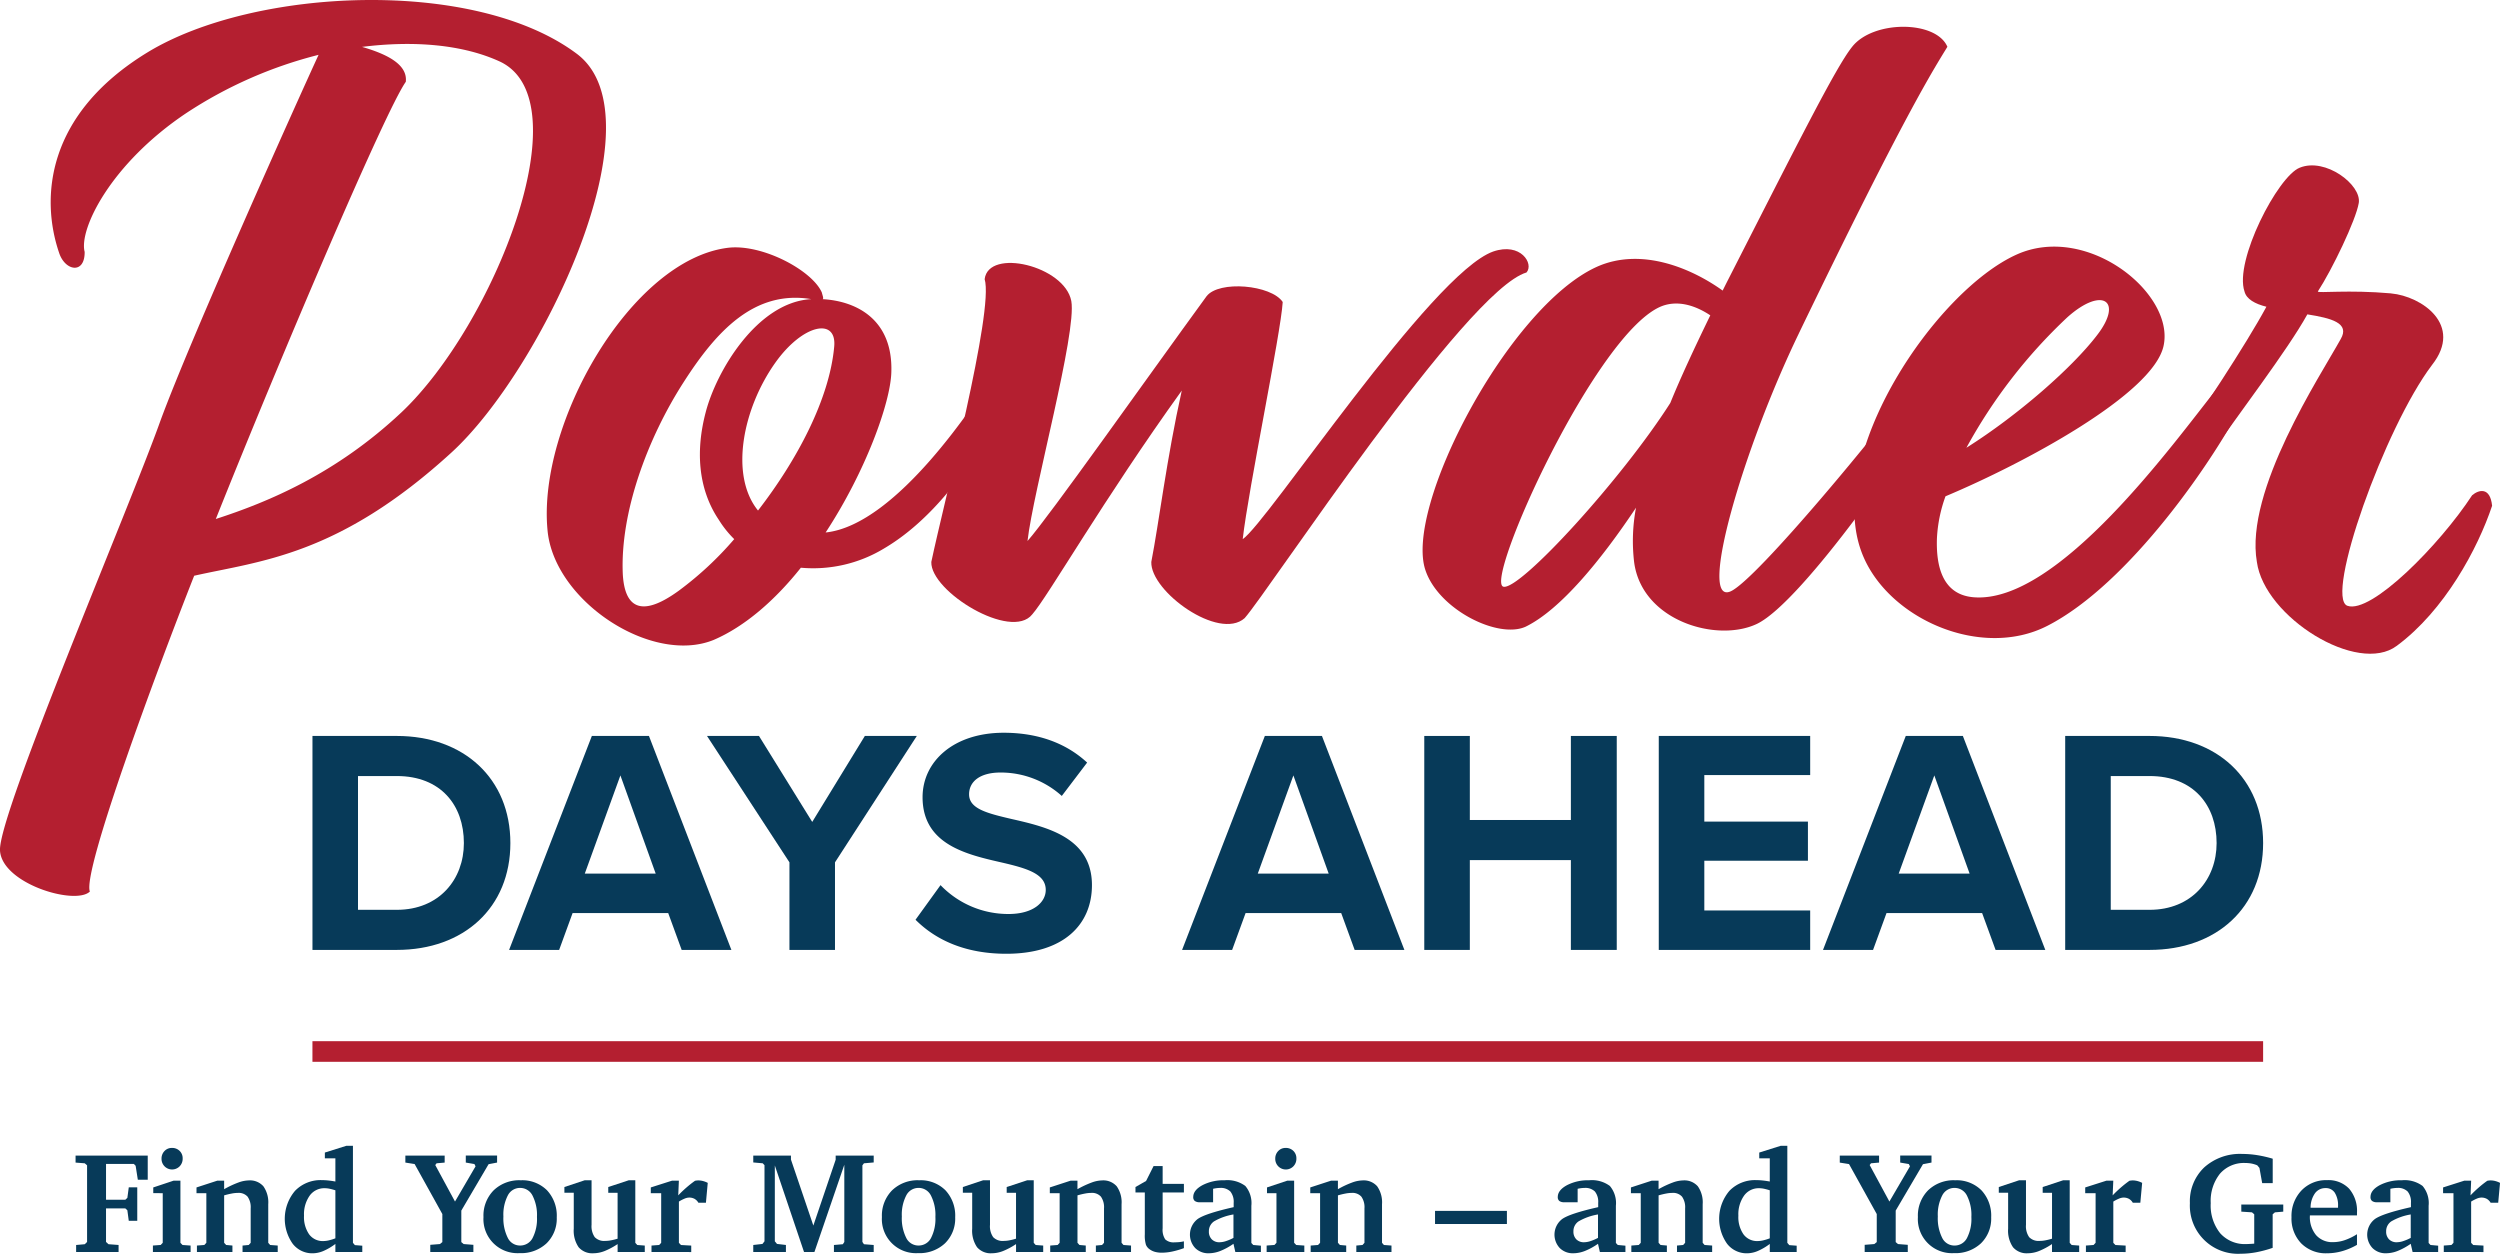 <svg id="Group_40" data-name="Group 40" xmlns="http://www.w3.org/2000/svg" xmlns:xlink="http://www.w3.org/1999/xlink" width="440" height="220.662" viewBox="0 0 440 220.662">
  <defs>
    <style>
      .cls-1 {
        fill: none;
      }

      .cls-2 {
        clip-path: url(#clip-path);
      }

      .cls-3 {
        fill: #b41f30;
      }

      .cls-4 {
        fill: #073a59;
      }
    </style>
    <clipPath id="clip-path">
      <rect id="Rectangle_947" data-name="Rectangle 947" class="cls-1" width="440" height="220.662"/>
    </clipPath>
  </defs>
  <g id="Group_39" data-name="Group 39" class="cls-2">
    <path id="Path_118" data-name="Path 118" class="cls-3" d="M10.37,44.4C7.2,35,7.946,20.191,26.006,9.189,44.72-2.183,83.56-4.02,101.542,9.486c15.017,11.308-6.282,55.806-22.152,70.22-19.874,18.144-33.6,19.011-45.215,21.624-6.827,17.3-19.712,52.128-18.359,55.583C13.259,159.394.306,155.531,0,149.673c-.329-6.361,22.759-60.264,28.184-75.48C33.628,59.311,52.9,16.527,56.07,9.651a76.022,76.022,0,0,0-23.3,10.265C19.468,28.826,13.853,40.36,14.9,44.334c.04,4.027-3.519,3.371-4.528.066M37.981,91.344c9.244-2.994,21.164-7.952,32.689-18.784,16.162-15.268,31.975-54.741,17.35-61.706-6.532-3.018-15.129-3.75-24.3-2.6,4.43,1.281,8.049,3.108,7.7,6.147-3.6,5.053-22.294,49.017-33.439,76.948" transform="translate(0 0)"/>
    <path id="Path_119" data-name="Path 119" class="cls-3" d="M136.067,48.7c5.866.335,12.4,3.52,12.067,12.906-.167,5.363-4.525,17.43-11.564,28.157,12.738-1.341,26.817-23.8,28.66-26.314,1.843-2.85,5.531-1.341,3.855,2.179-1.676,2.682-9.385,19.442-22.292,26.984a24.064,24.064,0,0,1-14.581,3.352c-4.525,5.7-9.888,10.391-15.419,12.738C105.9,113.055,88.8,101.826,87.63,89.424c-1.843-18.772,14.75-47.766,31.844-49.778,6.034-.67,14.75,4.022,16.426,7.877.167.67.334,1.005.167,1.172M111.6,63.277c-6.368,9.889-11.229,22.963-10.726,33.857.5,8.546,6.2,5.53,9.888,2.849a59.261,59.261,0,0,0,9.721-9.051A18.1,18.1,0,0,1,117.8,87.58c-3.854-5.7-4.022-12.571-2.346-18.939,1.845-7.208,9.05-19.442,18.6-19.946C124,47.021,117.3,54.394,111.6,63.277M124.67,85.9c6.872-8.884,12.571-19.61,13.408-28.828.5-5.195-5.53-4.022-10.391,2.85-5.7,8.045-8.046,19.776-3.017,25.978" transform="translate(8.74 3.954)"/>
    <path id="Path_120" data-name="Path 120" class="cls-3" d="M203.833,90.9c4.19-2.682,33.185-46.761,44.079-50.615,4.86-1.677,7.208,2.178,5.866,3.687-10.726,3.184-45.42,56.146-49.61,60.84-4.526,4.022-16.593-4.693-16.425-9.889,1.341-6.871,2.682-18.1,5.363-30.168-13.744,19.106-23.632,36.369-26.314,39.386-3.687,4.693-17.934-4.022-17.767-9.218,2.18-10.391,11.063-44.247,9.387-49.777.67-5.531,14.079-2.347,15.251,3.854,1.006,5.531-6.7,33.353-7.709,42.236,3.855-4.358,21.118-28.827,31.509-43.074,2.179-2.849,11.4-2.011,13.409,1.006-.335,5.53-6.034,32.849-7.039,41.732" transform="translate(14.887 3.983)"/>
    <path id="Path_121" data-name="Path 121" class="cls-3" d="M293.859,58.255c-9.889,20.448-17.766,47.767-12.067,45.42,4.525-1.843,27.487-29.832,31.844-36.035,3.184-2.011,5.53,0,4.022,2.514-3.017,6.2-23.128,35.365-31.173,39.219-7.04,3.352-20.281-.5-21.622-10.894a31.582,31.582,0,0,1,.335-9.553c-6.034,9.051-13.239,17.934-19.441,20.95-4.862,2.179-15.253-3.016-17.6-9.888-3.856-11.062,14.579-46.425,30.167-53.465,7.877-3.521,16.761.334,22.123,4.19l.67-1.341c12.4-24.3,19.276-38.045,22.124-41.565,3.689-4.693,14.75-4.693,16.76,0-2.346,3.855-7.375,11.564-26.146,50.448M271.234,70.491c1.843-4.525,4.188-9.554,7.038-15.419-2.516-1.676-5.531-2.682-8.38-1.676-11.565,4.191-31.677,48.94-27.99,49.444,3.017.5,20.784-18.94,29.332-32.348" transform="translate(22.74 0.428)"/>
    <path id="Path_122" data-name="Path 122" class="cls-3" d="M312.768,83.4a25.175,25.175,0,0,0-1.508,7.375c-.167,4.693.838,9.889,6.369,10.392,14.916,1.341,35.531-27.486,42.906-36.7,1.845-2.012,6.536-2.012,5.028,1.675C360.2,76.866,345.116,98.822,330.7,106.2c-11.733,6.034-28.324-1.341-32.681-12.905-6.538-17.263,13.072-46.091,27.318-52.46,12.4-5.53,27.822,6.872,25.81,16.09-1.843,8.547-24.8,20.783-38.381,26.48m3.688-8.547c9.051-5.7,18.6-14.079,22.961-19.776,4.693-6.034,1.005-8.716-5.2-3.185a91.64,91.64,0,0,0-17.766,22.961" transform="translate(29.642 3.942)"/>
    <path id="Path_123" data-name="Path 123" class="cls-3" d="M386.1,49c5.363.5,12.738,5.531,7.207,12.571-8.379,11.062-18.938,40.894-14.916,42.4,4.19,1.508,16.258-10.727,21.956-19.442,1.172-1.006,3.184-1.509,3.52,1.843-2.514,7.542-8.38,18.436-16.761,24.638-6.871,5.2-23.3-5.029-24.637-14.75-2.179-12.571,11.229-32.849,14.749-39.219,1.677-2.849-1.676-3.687-5.866-4.358-3.52,6.369-12.068,17.431-17.934,25.978-2.012,1.845-6.368.168-5.53-2.011,4.357-6.034,12.738-18.772,16.258-25.309-2.012-.5-3.52-1.341-3.855-2.682-1.845-5.363,5.866-20.28,9.72-21.788,4.526-1.843,10.894,3.017,10.393,6.2-.5,3.017-4.693,11.733-7.208,15.587,0,.335,5.363-.334,12.905.335" transform="translate(34.742 2.644)"/>
    <path id="Path_124" data-name="Path 124" class="cls-4" d="M50,117.764H64.846c11.8,0,19.986,7.509,19.986,18.857s-8.187,18.8-19.986,18.8H50Zm14.849,30.6c7.453,0,11.8-5.363,11.8-11.744,0-6.661-4.065-11.8-11.8-11.8H58.014v23.543Z" transform="translate(4.994 11.764)"/>
    <path id="Path_125" data-name="Path 125" class="cls-4" d="M109.465,148.93H92.64l-2.37,6.493H81.462l14.566-37.658h10.05l14.51,37.658h-8.751Zm-14.679-6.945h12.477l-6.21-17.276Z" transform="translate(8.138 11.764)"/>
    <path id="Path_126" data-name="Path 126" class="cls-4" d="M127.643,140.009l-14.51-22.244h9.147l9.371,15.13,9.26-15.13h9.146l-14.4,22.244v15.413h-8.017Z" transform="translate(11.301 11.764)"/>
    <path id="Path_127" data-name="Path 127" class="cls-4" d="M150.9,144.069a16.513,16.513,0,0,0,11.969,5.082c4.4,0,6.549-2.09,6.549-4.235,0-2.823-3.274-3.783-7.621-4.8-6.154-1.411-14.059-3.106-14.059-11.518,0-6.266,5.42-11.348,14.284-11.348,5.985,0,10.953,1.806,14.679,5.251l-4.46,5.871a16.067,16.067,0,0,0-10.783-4.121c-3.613,0-5.534,1.581-5.534,3.839,0,2.541,3.162,3.332,7.51,4.348,6.21,1.411,14.114,3.274,14.114,11.63,0,6.888-4.912,12.082-15.074,12.082-7.226,0-12.421-2.429-15.977-5.986Z" transform="translate(14.634 11.713)"/>
    <path id="Path_128" data-name="Path 128" class="cls-4" d="M217.155,148.93H200.331l-2.371,6.493h-8.808l14.566-37.658h10.05l14.51,37.658h-8.751Zm-14.679-6.945h12.477l-6.211-17.276Z" transform="translate(18.895 11.764)"/>
    <path id="Path_129" data-name="Path 129" class="cls-4" d="M253.707,139.614H235.923v15.809h-8.017V117.764h8.017v14.791h17.784V117.764h8.074v37.658h-8.074Z" transform="translate(22.767 11.764)"/>
    <path id="Path_130" data-name="Path 130" class="cls-4" d="M265.428,117.765h26.649v6.888H273.445v8.187h18.236v6.888H273.445v8.752h18.632v6.944H265.428Z" transform="translate(26.515 11.764)"/>
    <path id="Path_131" data-name="Path 131" class="cls-4" d="M319.712,148.93H302.888l-2.371,6.493h-8.808l14.566-37.658h10.05l14.51,37.658h-8.751Zm-14.679-6.945H317.51L311.3,124.709Z" transform="translate(29.14 11.764)"/>
    <path id="Path_132" data-name="Path 132" class="cls-4" d="M330.462,117.764h14.849c11.8,0,19.986,7.509,19.986,18.857s-8.185,18.8-19.986,18.8H330.462Zm14.849,30.6c7.452,0,11.8-5.363,11.8-11.744,0-6.661-4.066-11.8-11.8-11.8h-6.831v23.543Z" transform="translate(33.012 11.764)"/>
    <path id="Path_133" data-name="Path 133" class="cls-4" d="M12.191,201.881v-1.235l1.519-.135.408-.395V186.627l-.408-.359-1.618-.124v-1.235h12.7v4.25H23.049l-.384-2.458-.321-.321H17.453v6.3h3.4l.357-.334.247-1.852H22.95v5.9H21.455l-.247-1.853-.357-.333h-3.4v5.905l.432.395,1.779.135v1.235Z" transform="translate(1.208 18.472)"/>
    <path id="Path_134" data-name="Path 134" class="cls-4" d="M28.087,189.454H29.31v10.933l.371.382,1.42.1V202H24.468v-1.136l1.37-.1.359-.382v-8.734H24.53V190.64Zm-.272-5.768a1.851,1.851,0,0,1,1.358.525,1.788,1.788,0,0,1,.531,1.329,1.893,1.893,0,0,1-.525,1.377,1.86,1.86,0,0,1-3.193-1.329,1.877,1.877,0,0,1,.525-1.358,1.736,1.736,0,0,1,1.3-.543" transform="translate(2.444 18.349)"/>
    <path id="Path_135" data-name="Path 135" class="cls-4" d="M31.517,201.484v-1.136l1.3-.1.359-.383v-8.733H31.443V190.12l3.644-1.186h1.222v1.495a16.829,16.829,0,0,1,2.5-1.174,5.6,5.6,0,0,1,1.828-.371,3.145,3.145,0,0,1,2.581,1.037,4.914,4.914,0,0,1,.852,3.162v6.782l.333.383,1.334.1v1.136H39.546v-1.136l1.087-.1.346-.383v-6.053a3.228,3.228,0,0,0-.544-2.069,2.109,2.109,0,0,0-1.729-.661,5.819,5.819,0,0,0-1.056.112q-.6.111-1.341.32v8.35l.346.383,1.112.1v1.136Z" transform="translate(3.141 18.869)"/>
    <path id="Path_136" data-name="Path 136" class="cls-4" d="M54.476,185.547H52.623v-1.013l3.768-1.186h1.174v17.071l.345.407,1.3.1v1.111H54.476v-1.42a10.249,10.249,0,0,1-2.125,1.247,4.918,4.918,0,0,1-1.878.4,4.342,4.342,0,0,1-3.526-1.7,7.616,7.616,0,0,1,.432-9.3,6.255,6.255,0,0,1,4.713-1.878,10.832,10.832,0,0,1,1.136.063c.395.041.811.1,1.247.185Zm0,14.082v-8.449a9.344,9.344,0,0,0-1.025-.278,4.313,4.313,0,0,0-.852-.092,3.162,3.162,0,0,0-2.65,1.31,5.676,5.676,0,0,0-.994,3.52,5.309,5.309,0,0,0,.9,3.285,2.958,2.958,0,0,0,2.495,1.186,4.374,4.374,0,0,0,.945-.117,8.941,8.941,0,0,0,1.18-.364" transform="translate(4.552 18.316)"/>
    <path id="Path_137" data-name="Path 137" class="cls-4" d="M64.864,184.909h6.917v1.235l-1.42.123-.235.31L73.6,193l3.619-6.2-.2-.4-1.52-.26v-1.235h5.509v1.235l-1.495.285-4.8,8.165v5.547l.407.345,1.717.135v1.26H69.249v-1.26l1.692-.135.432-.345V195.2L66.494,186.4l-1.63-.26Z" transform="translate(6.48 18.472)"/>
    <path id="Path_138" data-name="Path 138" class="cls-4" d="M83.911,188.862a6.171,6.171,0,0,1,4.632,1.761,6.524,6.524,0,0,1,1.717,4.761,6.062,6.062,0,0,1-1.791,4.57,6.555,6.555,0,0,1-4.756,1.73,6,6,0,0,1-6.349-6.35,6.32,6.32,0,0,1,1.791-4.7,6.469,6.469,0,0,1,4.756-1.773m-.1,1.347a2.4,2.4,0,0,0-2.161,1.321,7.343,7.343,0,0,0-.779,3.706A7.629,7.629,0,0,0,81.644,199a2.375,2.375,0,0,0,2.144,1.346A2.443,2.443,0,0,0,86,199.04a7.366,7.366,0,0,0,.778-3.73,7.491,7.491,0,0,0-.784-3.755,2.418,2.418,0,0,0-2.18-1.346" transform="translate(7.728 18.866)"/>
    <path id="Path_139" data-name="Path 139" class="cls-4" d="M93.882,188.862h1.211v7.844a3.345,3.345,0,0,0,.561,2.168,2.307,2.307,0,0,0,1.848.66,5.558,5.558,0,0,0,.957-.092,10.415,10.415,0,0,0,1.216-.3v-8.079H98.032v-1.013l3.6-1.186h1.16v11.007l.346.382,1.321.1v1.137h-4.78v-1.4a12.294,12.294,0,0,1-2.328,1.241,5.487,5.487,0,0,1-1.92.377,3.162,3.162,0,0,1-2.613-1.062,5.139,5.139,0,0,1-.858-3.261v-6.324H90.312v-1.013Z" transform="translate(9.022 18.866)"/>
    <path id="Path_140" data-name="Path 140" class="cls-4" d="M104.26,201.484v-1.136l1.346-.1.359-.383v-8.733h-1.828V190.12l3.718-1.186h1.223l-.111,2.581q.655-.691,1.4-1.34a19.345,19.345,0,0,1,1.556-1.229c.14-.025.253-.043.34-.049a2.264,2.264,0,0,1,.228-.013,3.3,3.3,0,0,1,.822.106,4.041,4.041,0,0,1,.847.327l-.321,3.5h-1.322a1.873,1.873,0,0,0-.686-.692,1.953,1.953,0,0,0-.957-.222,2.174,2.174,0,0,0-.772.179,6.934,6.934,0,0,0-1.018.526v7.263l.371.383,1.8.1v1.136Z" transform="translate(10.403 18.869)"/>
    <path id="Path_141" data-name="Path 141" class="cls-4" d="M120.533,201.881v-1.235l1.618-.185.359-.458V186.6l-.309-.333-1.667-.148v-1.211h6.633v.705l3.94,11.612,3.929-11.587v-.729h6.694v1.211l-1.717.148-.272.359v13.489l.272.395,1.717.135v1.235h-7v-1.235l1.568-.135.26-.395V186.528l-5.262,15.353h-1.828l-5.139-15.23V200l.383.458,1.568.185v1.235Z" transform="translate(12.041 18.472)"/>
    <path id="Path_142" data-name="Path 142" class="cls-4" d="M147.666,188.862a6.171,6.171,0,0,1,4.632,1.761,6.523,6.523,0,0,1,1.717,4.761,6.062,6.062,0,0,1-1.791,4.57,6.555,6.555,0,0,1-4.756,1.73,6,6,0,0,1-6.349-6.35,6.32,6.32,0,0,1,1.791-4.7,6.469,6.469,0,0,1,4.756-1.773m-.1,1.347a2.4,2.4,0,0,0-2.161,1.321,7.343,7.343,0,0,0-.779,3.706A7.629,7.629,0,0,0,145.4,199a2.375,2.375,0,0,0,2.144,1.346,2.443,2.443,0,0,0,2.211-1.31,7.366,7.366,0,0,0,.778-3.73,7.491,7.491,0,0,0-.784-3.755,2.418,2.418,0,0,0-2.18-1.346" transform="translate(14.097 18.866)"/>
    <path id="Path_143" data-name="Path 143" class="cls-4" d="M157.637,188.862h1.211v7.844a3.345,3.345,0,0,0,.561,2.168,2.307,2.307,0,0,0,1.848.66,5.558,5.558,0,0,0,.957-.092,10.416,10.416,0,0,0,1.216-.3v-8.079h-1.643v-1.013l3.6-1.186h1.16v11.007l.346.382,1.321.1v1.137h-4.78v-1.4a12.294,12.294,0,0,1-2.328,1.241,5.487,5.487,0,0,1-1.92.377,3.162,3.162,0,0,1-2.613-1.062,5.139,5.139,0,0,1-.858-3.261v-6.324h-1.643v-1.013Z" transform="translate(15.391 18.866)"/>
    <path id="Path_144" data-name="Path 144" class="cls-4" d="M168.057,201.484v-1.136l1.3-.1.359-.383v-8.733h-1.729V190.12l3.644-1.186h1.222v1.495a16.829,16.829,0,0,1,2.5-1.174,5.6,5.6,0,0,1,1.828-.371,3.145,3.145,0,0,1,2.581,1.037,4.914,4.914,0,0,1,.852,3.162v6.782l.333.383,1.334.1v1.136h-6.188v-1.136l1.087-.1.346-.383v-6.053a3.228,3.228,0,0,0-.544-2.069,2.109,2.109,0,0,0-1.729-.661,5.819,5.819,0,0,0-1.056.112q-.6.111-1.341.32v8.35l.346.383,1.112.1v1.136Z" transform="translate(16.781 18.869)"/>
    <path id="Path_145" data-name="Path 145" class="cls-4" d="M183.337,191.239h-1.643v-.964l1.865-1.062,1.322-2.63h1.594v3.137h3.742v1.519h-3.742v6.309a3.029,3.029,0,0,0,.456,1.942,2.123,2.123,0,0,0,1.643.519,8.252,8.252,0,0,0,.871-.043,6.441,6.441,0,0,0,.771-.131v1.2a15.2,15.2,0,0,1-2.069.6,9.017,9.017,0,0,1-1.8.2,4.64,4.64,0,0,1-1.179-.135,2.907,2.907,0,0,1-.921-.42,1.8,1.8,0,0,1-.709-.835,5.575,5.575,0,0,1-.2-1.847Z" transform="translate(18.15 18.639)"/>
    <path id="Path_146" data-name="Path 146" class="cls-4" d="M198.068,200.041a11.336,11.336,0,0,1-2.335,1.273,5.692,5.692,0,0,1-2.013.395,3.236,3.236,0,0,1-2.385-.921,3.462,3.462,0,0,1,.432-5.107q1.359-.964,6.338-2.088v-.753a2.89,2.89,0,0,0-.581-2,2.375,2.375,0,0,0-1.828-.629,4.689,4.689,0,0,0-.569.036c-.2.025-.411.063-.642.112v2.371h-2.334a1.415,1.415,0,0,1-.884-.222.851.851,0,0,1-.277-.705q0-1.186,1.592-2.062a8,8,0,0,1,3.911-.878,5.3,5.3,0,0,1,3.664,1,4.668,4.668,0,0,1,1.061,3.483v6.548l.333.357,1.346.123v1.112h-4.5Zm0-1.037v-4.126a10.163,10.163,0,0,0-3.41,1.211,2.072,2.072,0,0,0-.914,1.779,1.887,1.887,0,0,0,.507,1.388,1.834,1.834,0,0,0,1.37.514,3.693,3.693,0,0,0,1.094-.192,8.578,8.578,0,0,0,1.352-.573" transform="translate(19.021 18.866)"/>
    <path id="Path_147" data-name="Path 147" class="cls-4" d="M206.3,189.454h1.222v10.933l.371.382,1.421.1V202h-6.633v-1.136l1.372-.1.357-.382v-8.734h-1.666V190.64Zm-.272-5.768a1.852,1.852,0,0,1,1.358.525,1.788,1.788,0,0,1,.531,1.329,1.893,1.893,0,0,1-.525,1.377,1.859,1.859,0,0,1-3.193-1.329,1.877,1.877,0,0,1,.525-1.358,1.736,1.736,0,0,1,1.3-.543" transform="translate(20.247 18.349)"/>
    <path id="Path_148" data-name="Path 148" class="cls-4" d="M209.733,201.484v-1.136l1.3-.1.359-.383v-8.733h-1.729V190.12l3.643-1.186h1.223v1.495a16.778,16.778,0,0,1,2.5-1.174,5.6,5.6,0,0,1,1.828-.371,3.146,3.146,0,0,1,2.581,1.037,4.921,4.921,0,0,1,.852,3.162v6.782l.333.383,1.334.1v1.136h-6.188v-1.136l1.087-.1.346-.383v-6.053a3.228,3.228,0,0,0-.544-2.069,2.111,2.111,0,0,0-1.729-.661,5.83,5.83,0,0,0-1.057.112q-.6.111-1.34.32v8.35l.346.383,1.112.1v1.136Z" transform="translate(20.944 18.869)"/>
    <rect id="Rectangle_945" data-name="Rectangle 945" class="cls-4" width="12.649" height="2.311" transform="translate(252.566 213.115)"/>
    <path id="Path_149" data-name="Path 149" class="cls-4" d="M256.4,200.041a11.337,11.337,0,0,1-2.335,1.273,5.692,5.692,0,0,1-2.013.395,3.233,3.233,0,0,1-2.385-.921,3.462,3.462,0,0,1,.432-5.107q1.359-.964,6.336-2.088v-.753a2.9,2.9,0,0,0-.58-2,2.377,2.377,0,0,0-1.828-.629,4.69,4.69,0,0,0-.569.036q-.3.038-.642.112v2.371h-2.335a1.414,1.414,0,0,1-.883-.222.852.852,0,0,1-.278-.705q0-1.186,1.593-2.062a8,8,0,0,1,3.91-.878,5.3,5.3,0,0,1,3.664,1,4.663,4.663,0,0,1,1.061,3.483v6.548l.334.357,1.346.123v1.112h-4.5Zm0-1.037v-4.126a10.144,10.144,0,0,0-3.41,1.211,2.072,2.072,0,0,0-.914,1.779,1.891,1.891,0,0,0,.506,1.388,1.838,1.838,0,0,0,1.372.514,3.693,3.693,0,0,0,1.094-.192A8.58,8.58,0,0,0,256.4,199" transform="translate(24.848 18.866)"/>
    <path id="Path_150" data-name="Path 150" class="cls-4" d="M261.045,201.484v-1.136l1.3-.1.357-.383v-8.733h-1.729V190.12l3.644-1.186h1.222v1.495a16.831,16.831,0,0,1,2.5-1.174,5.609,5.609,0,0,1,1.828-.371,3.147,3.147,0,0,1,2.583,1.037,4.921,4.921,0,0,1,.851,3.162v6.782l.334.383,1.334.1v1.136h-6.189v-1.136l1.087-.1.346-.383v-6.053a3.228,3.228,0,0,0-.544-2.069,2.109,2.109,0,0,0-1.729-.661,5.829,5.829,0,0,0-1.056.112q-.6.111-1.341.32v8.35l.346.383,1.112.1v1.136Z" transform="translate(26.07 18.869)"/>
    <path id="Path_151" data-name="Path 151" class="cls-4" d="M284,185.547h-1.853v-1.013l3.767-1.186h1.175v17.071l.345.407,1.3.1v1.111H284v-1.42a10.25,10.25,0,0,1-2.125,1.247,4.922,4.922,0,0,1-1.878.4,4.344,4.344,0,0,1-3.527-1.7,7.614,7.614,0,0,1,.433-9.3,6.255,6.255,0,0,1,4.712-1.878,10.8,10.8,0,0,1,1.136.063c.4.041.812.1,1.248.185Zm0,14.082v-8.449a9.36,9.36,0,0,0-1.026-.278,4.3,4.3,0,0,0-.851-.092,3.159,3.159,0,0,0-2.65,1.31,5.676,5.676,0,0,0-1,3.52,5.309,5.309,0,0,0,.9,3.285,2.958,2.958,0,0,0,2.495,1.186,4.382,4.382,0,0,0,.945-.117,8.992,8.992,0,0,0,1.18-.364" transform="translate(27.481 18.316)"/>
    <path id="Path_152" data-name="Path 152" class="cls-4" d="M294.392,184.909h6.917v1.235l-1.42.123-.235.31L303.126,193l3.619-6.2-.2-.4-1.519-.26v-1.235h5.509v1.235l-1.5.285-4.8,8.165v5.547l.407.345,1.718.135v1.26h-7.585v-1.26l1.692-.135.433-.345V195.2l-4.88-8.795-1.63-.26Z" transform="translate(29.408 18.472)"/>
    <path id="Path_153" data-name="Path 153" class="cls-4" d="M313.44,188.862a6.173,6.173,0,0,1,4.632,1.761,6.524,6.524,0,0,1,1.717,4.761,6.059,6.059,0,0,1-1.792,4.57,6.551,6.551,0,0,1-4.755,1.73,6,6,0,0,1-6.349-6.35,6.32,6.32,0,0,1,1.791-4.7,6.469,6.469,0,0,1,4.756-1.773m-.1,1.347a2.4,2.4,0,0,0-2.162,1.321,7.344,7.344,0,0,0-.778,3.706,7.629,7.629,0,0,0,.772,3.768,2.375,2.375,0,0,0,2.144,1.346,2.44,2.44,0,0,0,2.21-1.31,7.354,7.354,0,0,0,.779-3.73,7.5,7.5,0,0,0-.784-3.755,2.418,2.418,0,0,0-2.18-1.346" transform="translate(30.657 18.866)"/>
    <path id="Path_154" data-name="Path 154" class="cls-4" d="M323.411,188.862h1.211v7.844a3.345,3.345,0,0,0,.561,2.168,2.306,2.306,0,0,0,1.847.66,5.559,5.559,0,0,0,.958-.092,10.415,10.415,0,0,0,1.217-.3v-8.079h-1.643v-1.013l3.594-1.186h1.161v11.007l.345.382,1.322.1v1.137H329.2v-1.4a12.294,12.294,0,0,1-2.328,1.241,5.488,5.488,0,0,1-1.922.377,3.161,3.161,0,0,1-2.612-1.062,5.14,5.14,0,0,1-.858-3.261v-6.324h-1.643v-1.013Z" transform="translate(31.951 18.866)"/>
    <path id="Path_155" data-name="Path 155" class="cls-4" d="M333.789,201.484v-1.136l1.346-.1.359-.383v-8.733h-1.828V190.12l3.718-1.186h1.223l-.112,2.581q.655-.691,1.4-1.34a19.327,19.327,0,0,1,1.555-1.229c.141-.025.253-.043.34-.049s.163-.013.229-.013a3.315,3.315,0,0,1,.822.106,4.01,4.01,0,0,1,.846.327l-.321,3.5h-1.322a1.879,1.879,0,0,0-.685-.692,1.953,1.953,0,0,0-.957-.222,2.169,2.169,0,0,0-.772.179,6.88,6.88,0,0,0-1.019.526v7.263l.37.383,1.8.1v1.136Z" transform="translate(33.332 18.869)"/>
    <path id="Path_156" data-name="Path 156" class="cls-4" d="M359.463,193.557h7.388v1.248l-1.471.123-.395.346v5.9a20.038,20.038,0,0,1-2.9.778,15.279,15.279,0,0,1-2.767.26,8.474,8.474,0,0,1-8.9-8.907,8.211,8.211,0,0,1,2.525-6.292,9.409,9.409,0,0,1,6.7-2.366,16.811,16.811,0,0,1,2.6.21,21.059,21.059,0,0,1,2.75.63v4.3h-1.853l-.482-2.68-.383-.456a5.006,5.006,0,0,0-1.013-.31,5.891,5.891,0,0,0-1.087-.1,5.588,5.588,0,0,0-4.466,1.883,7.679,7.679,0,0,0-1.625,5.182,7.8,7.8,0,0,0,1.661,5.294,5.8,5.8,0,0,0,4.614,1.908c.132,0,.318-.007.555-.019s.515-.031.827-.055v-5.163l-.395-.346-1.878-.123Z" transform="translate(35.004 18.446)"/>
    <path id="Path_157" data-name="Path 157" class="cls-4" d="M378.2,198.351v1.878a11.53,11.53,0,0,1-2.622,1.112,9.751,9.751,0,0,1-2.646.371,6.086,6.086,0,0,1-4.545-1.741,6.287,6.287,0,0,1-1.711-4.607,6.505,6.505,0,0,1,1.75-4.7,5.975,5.975,0,0,1,4.506-1.821,5.02,5.02,0,0,1,3.883,1.5,5.99,5.99,0,0,1,1.386,4.219v.482h-8.289v.074a4.965,4.965,0,0,0,1.088,3.4,3.789,3.789,0,0,0,2.995,1.235,6.458,6.458,0,0,0,2.04-.346,10.134,10.134,0,0,0,2.166-1.05m-3.336-4.656v-.272a4.142,4.142,0,0,0-.568-2.366,1.861,1.861,0,0,0-1.63-.822,2.234,2.234,0,0,0-1.865.92,4.375,4.375,0,0,0-.767,2.54Z" transform="translate(36.629 18.864)"/>
    <path id="Path_158" data-name="Path 158" class="cls-4" d="M386.448,200.041a11.332,11.332,0,0,1-2.334,1.273,5.7,5.7,0,0,1-2.014.395,3.229,3.229,0,0,1-2.383-.921,3.461,3.461,0,0,1,.431-5.107q1.359-.964,6.338-2.088v-.753a2.9,2.9,0,0,0-.581-2,2.375,2.375,0,0,0-1.828-.629,4.689,4.689,0,0,0-.569.036c-.2.025-.411.063-.642.112v2.371H380.53a1.414,1.414,0,0,1-.883-.222.851.851,0,0,1-.277-.705q0-1.186,1.592-2.062a8,8,0,0,1,3.91-.878,5.306,5.306,0,0,1,3.665,1,4.668,4.668,0,0,1,1.061,3.483v6.548l.333.357,1.347.123v1.112h-4.5Zm0-1.037v-4.126a10.144,10.144,0,0,0-3.41,1.211,2.075,2.075,0,0,0-.914,1.779,1.887,1.887,0,0,0,.507,1.388,1.834,1.834,0,0,0,1.37.514,3.693,3.693,0,0,0,1.094-.192,8.58,8.58,0,0,0,1.352-.573" transform="translate(37.839 18.866)"/>
    <path id="Path_159" data-name="Path 159" class="cls-4" d="M391.053,201.484v-1.136l1.347-.1.359-.383v-8.733h-1.828V190.12l3.718-1.186h1.223l-.112,2.581q.655-.691,1.4-1.34a19.322,19.322,0,0,1,1.555-1.229c.141-.025.253-.043.34-.049s.163-.013.229-.013a3.315,3.315,0,0,1,.822.106,4.009,4.009,0,0,1,.846.327l-.321,3.5H399.3a1.879,1.879,0,0,0-.685-.692,1.953,1.953,0,0,0-.957-.222,2.169,2.169,0,0,0-.772.179,6.88,6.88,0,0,0-1.018.526v7.263l.37.383,1.8.1v1.136Z" transform="translate(39.052 18.869)"/>
    <rect id="Rectangle_946" data-name="Rectangle 946" class="cls-3" width="343.318" height="3.629" transform="translate(54.99 183.249)"/>
  </g>
</svg>
